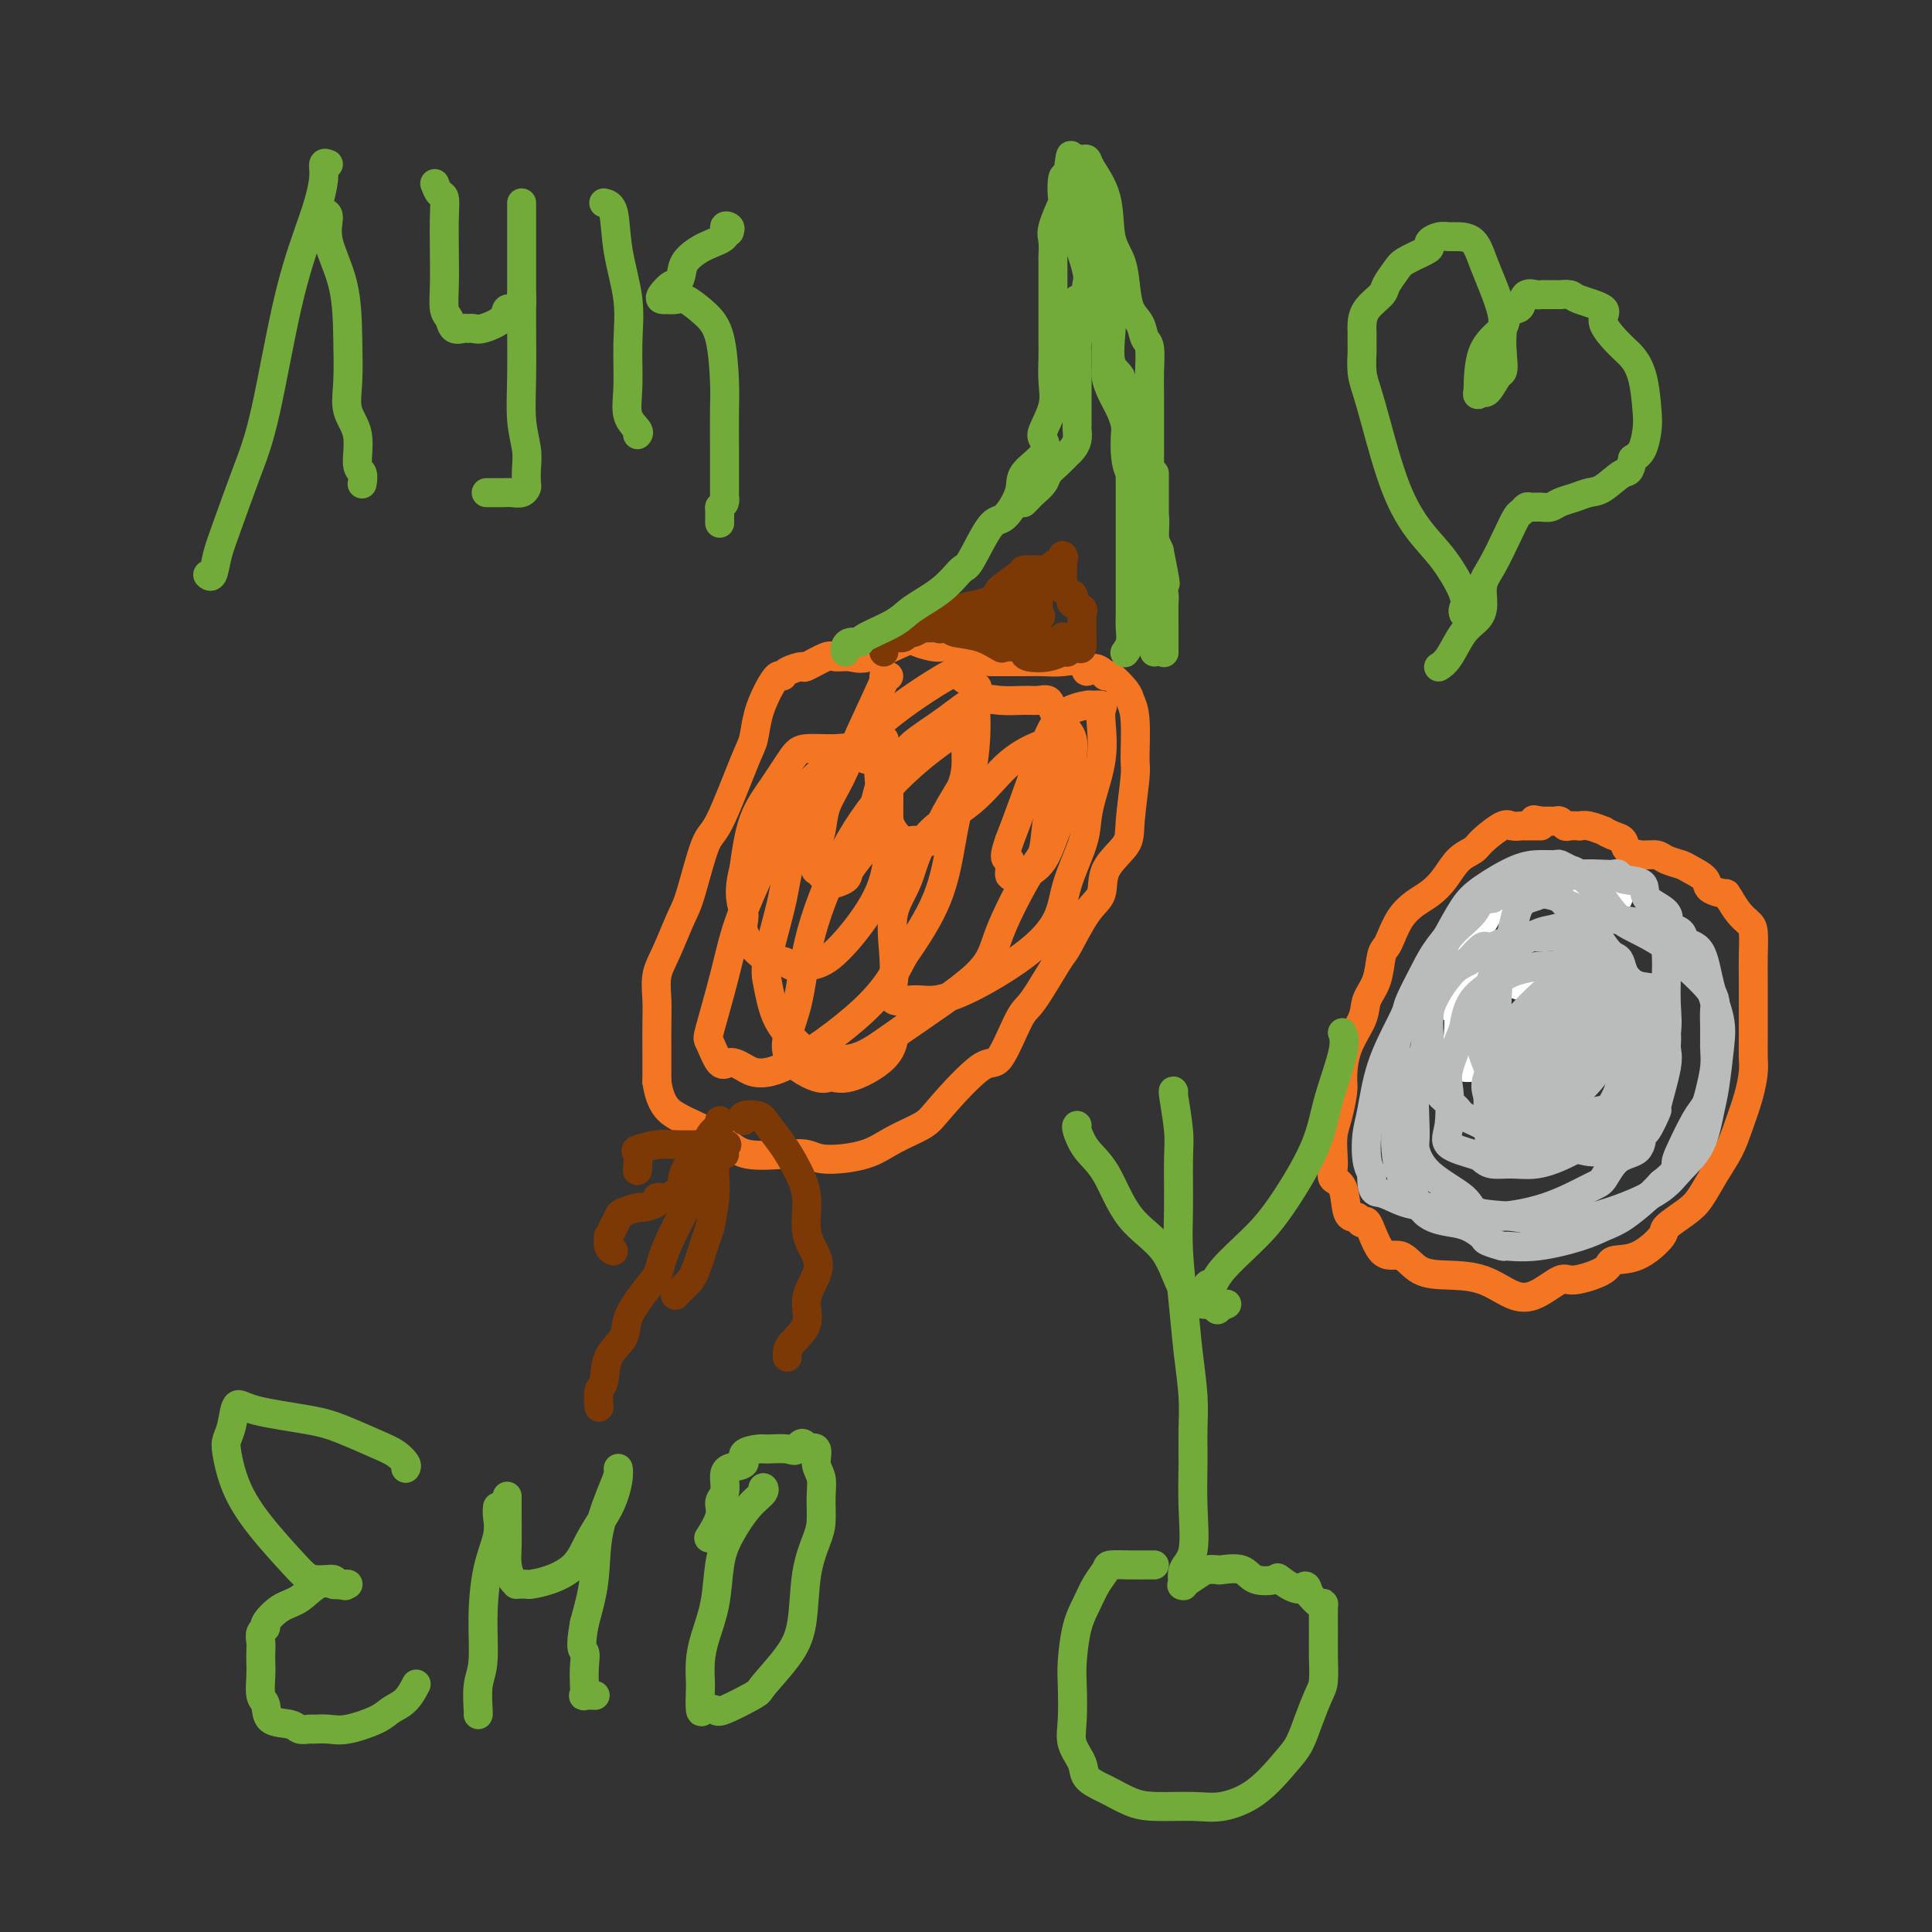 <svg viewBox='0 0 400 400' version='1.1' xmlns='http://www.w3.org/2000/svg' xmlns:xlink='http://www.w3.org/1999/xlink'><rect x="0" y="0" width="400" height="400" fill="#333333" stroke="none"/><g fill='none' stroke='#F47623' stroke-width='6' stroke-linecap='round' stroke-linejoin='round'><path d='M202,136c0.008,-0.062 0.017,-0.125 0,0c-0.017,0.125 -0.058,0.437 -1,0c-0.942,-0.437 -2.783,-1.622 -4,-2c-1.217,-0.378 -1.809,0.053 -3,0c-1.191,-0.053 -2.981,-0.588 -4,-1c-1.019,-0.412 -1.268,-0.701 -3,0c-1.732,0.701 -4.948,2.392 -7,3c-2.052,0.608 -2.939,0.134 -4,0c-1.061,-0.134 -2.295,0.072 -3,0c-0.705,-0.072 -0.882,-0.421 -2,0c-1.118,0.421 -3.177,1.613 -4,2c-0.823,0.387 -0.408,-0.033 -1,0c-0.592,0.033 -2.190,0.517 -3,1c-0.810,0.483 -0.833,0.966 -1,1c-0.167,0.034 -0.479,-0.379 -1,0c-0.521,0.379 -1.252,1.552 -2,3c-0.748,1.448 -1.512,3.171 -2,5c-0.488,1.829 -0.701,3.764 -1,5c-0.299,1.236 -0.684,1.772 -2,5c-1.316,3.228 -3.563,9.146 -5,12c-1.437,2.854 -2.063,2.642 -3,5c-0.937,2.358 -2.184,7.284 -3,10c-0.816,2.716 -1.199,3.222 -2,5c-0.801,1.778 -2.018,4.829 -3,7c-0.982,2.171 -1.727,3.462 -2,5c-0.273,1.538 -0.073,3.324 0,5c0.073,1.676 0.020,3.243 0,5c-0.020,1.757 -0.005,3.704 0,5c0.005,1.296 0.002,1.942 0,3c-0.002,1.058 -0.001,2.529 0,4'/><path d='M136,224c0.718,4.894 2.513,6.128 4,7c1.487,0.872 2.665,1.383 4,2c1.335,0.617 2.826,1.341 4,2c1.174,0.659 2.032,1.252 3,2c0.968,0.748 2.047,1.649 4,2c1.953,0.351 4.782,0.152 7,0c2.218,-0.152 3.827,-0.257 5,0c1.173,0.257 1.912,0.875 4,1c2.088,0.125 5.525,-0.242 8,-1c2.475,-0.758 3.988,-1.908 6,-3c2.012,-1.092 4.524,-2.125 6,-3c1.476,-0.875 1.915,-1.593 4,-4c2.085,-2.407 5.816,-6.502 8,-8c2.184,-1.498 2.820,-0.399 4,-2c1.180,-1.601 2.903,-5.902 4,-8c1.097,-2.098 1.570,-1.991 3,-4c1.430,-2.009 3.819,-6.132 5,-8c1.181,-1.868 1.154,-1.479 2,-3c0.846,-1.521 2.565,-4.950 4,-7c1.435,-2.050 2.584,-2.721 3,-4c0.416,-1.279 0.097,-3.166 1,-5c0.903,-1.834 3.028,-3.614 4,-5c0.972,-1.386 0.793,-2.378 1,-5c0.207,-2.622 0.801,-6.875 1,-9c0.199,-2.125 0.004,-2.122 0,-4c-0.004,-1.878 0.182,-5.637 0,-8c-0.182,-2.363 -0.731,-3.329 -1,-4c-0.269,-0.671 -0.258,-1.046 -1,-2c-0.742,-0.954 -2.238,-2.488 -3,-3c-0.762,-0.512 -0.789,-0.004 -1,0c-0.211,0.004 -0.605,-0.498 -1,-1'/><path d='M228,139c-1.753,-1.426 -2.636,0.010 -3,0c-0.364,-0.010 -0.207,-1.467 -1,-2c-0.793,-0.533 -2.534,-0.143 -4,0c-1.466,0.143 -2.656,0.038 -4,0c-1.344,-0.038 -2.844,-0.010 -4,0c-1.156,0.010 -1.970,0.003 -3,0c-1.030,-0.003 -2.277,-0.001 -3,0c-0.723,0.001 -0.921,0.000 -1,0c-0.079,-0.000 -0.040,-0.000 0,0'/><path d='M184,140c-0.548,0.158 -1.096,0.316 -1,0c0.096,-0.316 0.836,-1.106 0,1c-0.836,2.106 -3.247,7.107 -5,11c-1.753,3.893 -2.847,6.677 -4,9c-1.153,2.323 -2.363,4.186 -3,6c-0.637,1.814 -0.700,3.580 -1,5c-0.300,1.420 -0.836,2.495 -1,4c-0.164,1.505 0.044,3.441 0,4c-0.044,0.559 -0.341,-0.259 0,0c0.341,0.259 1.318,1.596 2,2c0.682,0.404 1.069,-0.126 1,0c-0.069,0.126 -0.594,0.907 0,1c0.594,0.093 2.305,-0.502 3,-1c0.695,-0.498 0.372,-0.900 1,-2c0.628,-1.100 2.207,-2.898 3,-4c0.793,-1.102 0.800,-1.507 1,-3c0.200,-1.493 0.591,-4.074 1,-6c0.409,-1.926 0.835,-3.196 1,-4c0.165,-0.804 0.070,-1.142 0,-2c-0.070,-0.858 -0.115,-2.238 0,-3c0.115,-0.762 0.389,-0.908 0,-1c-0.389,-0.092 -1.441,-0.131 -2,0c-0.559,0.131 -0.623,0.430 -1,0c-0.377,-0.430 -1.065,-1.590 -2,-2c-0.935,-0.410 -2.117,-0.071 -4,0c-1.883,0.071 -4.469,-0.127 -6,0c-1.531,0.127 -2.008,0.581 -3,2c-0.992,1.419 -2.498,3.805 -4,6c-1.502,2.195 -3.001,4.199 -4,7c-0.999,2.801 -1.500,6.401 -2,10'/><path d='M154,180c-1.498,5.432 -0.242,7.512 0,9c0.242,1.488 -0.530,2.385 0,4c0.530,1.615 2.361,3.948 4,5c1.639,1.052 3.085,0.822 4,1c0.915,0.178 1.299,0.763 2,1c0.701,0.237 1.719,0.125 3,0c1.281,-0.125 2.827,-0.263 5,-2c2.173,-1.737 4.974,-5.072 7,-8c2.026,-2.928 3.276,-5.448 4,-8c0.724,-2.552 0.922,-5.134 1,-7c0.078,-1.866 0.037,-3.015 0,-5c-0.037,-1.985 -0.069,-4.805 0,-7c0.069,-2.195 0.238,-3.765 0,-5c-0.238,-1.235 -0.884,-2.136 -1,-3c-0.116,-0.864 0.298,-1.690 0,-2c-0.298,-0.310 -1.309,-0.103 -2,0c-0.691,0.103 -1.061,0.101 -1,0c0.061,-0.101 0.553,-0.303 0,0c-0.553,0.303 -2.153,1.110 -5,3c-2.847,1.890 -6.942,4.864 -10,9c-3.058,4.136 -5.080,9.434 -7,14c-1.920,4.566 -3.738,8.402 -5,12c-1.262,3.598 -1.968,6.960 -3,11c-1.032,4.040 -2.388,8.758 -3,11c-0.612,2.242 -0.478,2.008 0,3c0.478,0.992 1.302,3.210 2,4c0.698,0.790 1.270,0.151 2,0c0.730,-0.151 1.618,0.186 3,1c1.382,0.814 3.257,2.104 8,0c4.743,-2.104 12.355,-7.601 17,-12c4.645,-4.399 6.322,-7.699 8,-11'/><path d='M187,198c2.666,-3.823 5.331,-7.879 7,-12c1.669,-4.121 2.342,-8.306 3,-12c0.658,-3.694 1.300,-6.895 2,-9c0.700,-2.105 1.459,-3.112 2,-5c0.541,-1.888 0.866,-4.655 1,-7c0.134,-2.345 0.078,-4.267 0,-6c-0.078,-1.733 -0.179,-3.275 0,-4c0.179,-0.725 0.636,-0.632 0,-1c-0.636,-0.368 -2.366,-1.196 -3,-2c-0.634,-0.804 -0.171,-1.583 -3,0c-2.829,1.583 -8.951,5.529 -13,9c-4.049,3.471 -6.024,6.466 -9,11c-2.976,4.534 -6.951,10.606 -9,15c-2.049,4.394 -2.172,7.110 -3,11c-0.828,3.890 -2.362,8.954 -3,12c-0.638,3.046 -0.380,4.073 0,6c0.380,1.927 0.882,4.755 2,7c1.118,2.245 2.851,3.909 4,5c1.149,1.091 1.712,1.609 2,2c0.288,0.391 0.300,0.654 2,1c1.700,0.346 5.088,0.777 8,0c2.912,-0.777 5.348,-2.760 10,-6c4.652,-3.240 11.522,-7.737 15,-11c3.478,-3.263 3.565,-5.294 5,-9c1.435,-3.706 4.216,-9.089 6,-12c1.784,-2.911 2.569,-3.349 3,-5c0.431,-1.651 0.508,-4.514 1,-7c0.492,-2.486 1.400,-4.594 2,-6c0.600,-1.406 0.892,-2.109 1,-3c0.108,-0.891 0.031,-1.969 0,-3c-0.031,-1.031 -0.015,-2.016 0,-3'/><path d='M220,154c0.609,-3.632 0.132,-1.711 0,-1c-0.132,0.711 0.080,0.212 0,0c-0.080,-0.212 -0.451,-0.137 -1,0c-0.549,0.137 -1.276,0.335 -3,1c-1.724,0.665 -4.445,1.798 -7,4c-2.555,2.202 -4.944,5.473 -8,8c-3.056,2.527 -6.780,4.310 -9,7c-2.220,2.690 -2.938,6.287 -4,9c-1.062,2.713 -2.469,4.541 -3,7c-0.531,2.459 -0.185,5.550 0,8c0.185,2.450 0.210,4.258 0,6c-0.210,1.742 -0.655,3.416 0,4c0.655,0.584 2.410,0.076 4,0c1.590,-0.076 3.016,0.279 5,0c1.984,-0.279 4.528,-1.193 8,-3c3.472,-1.807 7.872,-4.506 11,-7c3.128,-2.494 4.983,-4.782 6,-7c1.017,-2.218 1.194,-4.366 2,-7c0.806,-2.634 2.241,-5.755 3,-8c0.759,-2.245 0.844,-3.613 1,-5c0.156,-1.387 0.384,-2.792 1,-5c0.616,-2.208 1.622,-5.218 2,-8c0.378,-2.782 0.130,-5.335 0,-7c-0.130,-1.665 -0.142,-2.443 0,-3c0.142,-0.557 0.436,-0.892 0,-1c-0.436,-0.108 -1.604,0.013 -2,0c-0.396,-0.013 -0.020,-0.158 -1,0c-0.980,0.158 -3.314,0.620 -5,2c-1.686,1.380 -2.723,3.679 -4,7c-1.277,3.321 -2.793,7.663 -4,11c-1.207,3.337 -2.103,5.668 -3,8'/><path d='M209,174c-1.690,4.745 -0.416,3.606 0,4c0.416,0.394 -0.026,2.320 0,3c0.026,0.680 0.521,0.113 1,0c0.479,-0.113 0.941,0.227 2,0c1.059,-0.227 2.714,-1.021 4,-3c1.286,-1.979 2.202,-5.142 3,-7c0.798,-1.858 1.476,-2.412 2,-4c0.524,-1.588 0.894,-4.210 1,-6c0.106,-1.790 -0.051,-2.746 0,-4c0.051,-1.254 0.309,-2.805 0,-4c-0.309,-1.195 -1.186,-2.033 -2,-3c-0.814,-0.967 -1.564,-2.062 -2,-3c-0.436,-0.938 -0.559,-1.718 -1,-2c-0.441,-0.282 -1.202,-0.065 -2,0c-0.798,0.065 -1.633,-0.022 -3,0c-1.367,0.022 -3.267,0.154 -5,0c-1.733,-0.154 -3.299,-0.592 -5,0c-1.701,0.592 -3.538,2.214 -6,4c-2.462,1.786 -5.550,3.735 -7,5c-1.450,1.265 -1.262,1.847 -2,3c-0.738,1.153 -2.402,2.877 -3,4c-0.598,1.123 -0.129,1.646 0,3c0.129,1.354 -0.081,3.540 0,5c0.081,1.460 0.455,2.194 1,3c0.545,0.806 1.263,1.683 2,2c0.737,0.317 1.494,0.075 2,0c0.506,-0.075 0.760,0.016 1,0c0.240,-0.016 0.466,-0.138 1,0c0.534,0.138 1.374,0.537 2,0c0.626,-0.537 1.036,-2.011 2,-4c0.964,-1.989 2.482,-4.495 4,-7'/><path d='M199,163c1.159,-3.002 1.056,-5.009 1,-7c-0.056,-1.991 -0.066,-3.968 0,-5c0.066,-1.032 0.207,-1.119 0,-1c-0.207,0.119 -0.764,0.443 -3,2c-2.236,1.557 -6.153,4.348 -10,8c-3.847,3.652 -7.623,8.167 -11,14c-3.377,5.833 -6.353,12.984 -8,19c-1.647,6.016 -1.963,10.897 -3,15c-1.037,4.103 -2.793,7.428 -2,10c0.793,2.572 4.136,4.391 6,5c1.864,0.609 2.251,0.009 3,0c0.749,-0.009 1.861,0.572 4,0c2.139,-0.572 5.305,-2.298 7,-4c1.695,-1.702 1.918,-3.381 2,-4c0.082,-0.619 0.023,-0.177 0,0c-0.023,0.177 -0.012,0.088 0,0'/></g>
<g fill='none' stroke='#7C3805' stroke-width='6' stroke-linecap='round' stroke-linejoin='round'><path d='M149,233c-0.050,-0.503 -0.101,-1.007 0,-1c0.101,0.007 0.353,0.524 0,1c-0.353,0.476 -1.312,0.911 -2,2c-0.688,1.089 -1.105,2.831 -2,4c-0.895,1.169 -2.267,1.763 -3,3c-0.733,1.237 -0.828,3.115 -1,4c-0.172,0.885 -0.421,0.776 -1,1c-0.579,0.224 -1.487,0.782 -2,1c-0.513,0.218 -0.632,0.096 -1,0c-0.368,-0.096 -0.985,-0.166 -1,0c-0.015,0.166 0.571,0.569 0,1c-0.571,0.431 -2.299,0.892 -3,1c-0.701,0.108 -0.374,-0.135 -1,0c-0.626,0.135 -2.206,0.647 -3,1c-0.794,0.353 -0.802,0.546 -1,1c-0.198,0.454 -0.585,1.169 -1,2c-0.415,0.831 -0.857,1.778 -1,2c-0.143,0.222 0.013,-0.281 0,0c-0.013,0.281 -0.196,1.345 0,2c0.196,0.655 0.770,0.901 1,1c0.230,0.099 0.115,0.049 0,0'/><path d='M147,241c-0.113,-0.373 -0.226,-0.746 0,-1c0.226,-0.254 0.789,-0.391 1,0c0.211,0.391 0.068,1.308 0,2c-0.068,0.692 -0.063,1.158 0,2c0.063,0.842 0.183,2.059 0,4c-0.183,1.941 -0.669,4.604 -1,6c-0.331,1.396 -0.506,1.523 -1,3c-0.494,1.477 -1.308,4.303 -2,6c-0.692,1.697 -1.263,2.265 -2,3c-0.737,0.735 -1.639,1.639 -2,2c-0.361,0.361 -0.180,0.181 0,0'/><path d='M154,232c-0.298,-0.386 -0.596,-0.772 0,-1c0.596,-0.228 2.087,-0.297 3,0c0.913,0.297 1.248,0.959 2,2c0.752,1.041 1.921,2.459 3,4c1.079,1.541 2.067,3.205 3,5c0.933,1.795 1.811,3.721 2,6c0.189,2.279 -0.311,4.909 0,7c0.311,2.091 1.432,3.642 2,5c0.568,1.358 0.583,2.524 0,4c-0.583,1.476 -1.764,3.261 -2,5c-0.236,1.739 0.473,3.433 0,5c-0.473,1.567 -2.127,3.008 -3,4c-0.873,0.992 -0.966,1.536 -1,2c-0.034,0.464 -0.010,0.847 0,1c0.010,0.153 0.005,0.077 0,0'/><path d='M150,237c0.438,0.002 0.877,0.004 0,0c-0.877,-0.004 -3.068,-0.014 -5,0c-1.932,0.014 -3.603,0.053 -5,0c-1.397,-0.053 -2.518,-0.199 -4,0c-1.482,0.199 -3.325,0.744 -4,1c-0.675,0.256 -0.182,0.223 0,1c0.182,0.777 0.052,2.365 0,3c-0.052,0.635 -0.026,0.318 0,0'/><path d='M150,239c-0.335,-0.066 -0.670,-0.132 -1,0c-0.330,0.132 -0.654,0.462 -1,1c-0.346,0.538 -0.715,1.283 -1,2c-0.285,0.717 -0.486,1.406 -1,2c-0.514,0.594 -1.341,1.092 -2,2c-0.659,0.908 -1.152,2.226 -2,4c-0.848,1.774 -2.053,4.004 -3,6c-0.947,1.996 -1.638,3.759 -2,5c-0.362,1.241 -0.395,1.961 -1,3c-0.605,1.039 -1.783,2.397 -3,4c-1.217,1.603 -2.473,3.449 -3,5c-0.527,1.551 -0.323,2.805 -1,4c-0.677,1.195 -2.234,2.331 -3,4c-0.766,1.669 -0.741,3.870 -1,5c-0.259,1.130 -0.800,1.189 -1,2c-0.200,0.811 -0.057,2.375 0,3c0.057,0.625 0.029,0.313 0,0'/><path d='M183,135c-0.173,-0.723 -0.346,-1.447 0,-2c0.346,-0.553 1.210,-0.937 2,-1c0.790,-0.063 1.506,0.193 2,0c0.494,-0.193 0.766,-0.837 1,-1c0.234,-0.163 0.429,0.154 1,0c0.571,-0.154 1.519,-0.781 2,-1c0.481,-0.219 0.495,-0.031 1,0c0.505,0.031 1.500,-0.096 2,0c0.500,0.096 0.505,0.415 1,0c0.495,-0.415 1.481,-1.565 2,-2c0.519,-0.435 0.571,-0.156 1,0c0.429,0.156 1.236,0.187 2,0c0.764,-0.187 1.484,-0.594 2,-1c0.516,-0.406 0.829,-0.812 1,-1c0.171,-0.188 0.199,-0.158 1,0c0.801,0.158 2.375,0.443 3,0c0.625,-0.443 0.302,-1.614 0,-2c-0.302,-0.386 -0.581,0.011 0,0c0.581,-0.011 2.023,-0.432 3,-1c0.977,-0.568 1.488,-1.284 2,-2'/><path d='M212,121c4.323,-2.383 0.631,-1.342 0,-1c-0.631,0.342 1.801,-0.017 3,0c1.199,0.017 1.166,0.408 1,0c-0.166,-0.408 -0.465,-1.617 0,-2c0.465,-0.383 1.694,0.058 2,0c0.306,-0.058 -0.310,-0.615 0,-1c0.310,-0.385 1.547,-0.599 2,-1c0.453,-0.401 0.121,-0.991 0,-1c-0.121,-0.009 -0.032,0.561 0,1c0.032,0.439 0.007,0.748 0,1c-0.007,0.252 0.006,0.449 0,1c-0.006,0.551 -0.029,1.457 0,2c0.029,0.543 0.111,0.723 0,1c-0.111,0.277 -0.414,0.652 0,1c0.414,0.348 1.547,0.670 2,1c0.453,0.330 0.227,0.667 0,1c-0.227,0.333 -0.453,0.663 0,1c0.453,0.337 1.585,0.682 2,1c0.415,0.318 0.111,0.609 0,1c-0.111,0.391 -0.030,0.882 0,1c0.030,0.118 0.008,-0.137 0,0c-0.008,0.137 -0.002,0.666 0,1c0.002,0.334 0.001,0.475 0,1c-0.001,0.525 -0.000,1.436 0,2c0.000,0.564 0.000,0.782 0,1'/><path d='M224,133c0.287,2.614 -0.995,0.649 -2,0c-1.005,-0.649 -1.732,0.018 -2,0c-0.268,-0.018 -0.077,-0.719 0,-1c0.077,-0.281 0.038,-0.140 0,0'/><path d='M219,119c-0.679,0.026 -1.359,0.052 -2,0c-0.641,-0.052 -1.244,-0.183 -2,0c-0.756,0.183 -1.667,0.679 -2,1c-0.333,0.321 -0.089,0.467 -1,1c-0.911,0.533 -2.976,1.452 -4,2c-1.024,0.548 -1.008,0.725 -1,1c0.008,0.275 0.009,0.648 0,1c-0.009,0.352 -0.028,0.683 0,1c0.028,0.317 0.101,0.621 0,1c-0.101,0.379 -0.378,0.834 0,1c0.378,0.166 1.409,0.045 2,0c0.591,-0.045 0.740,-0.012 1,0c0.260,0.012 0.630,0.003 1,0c0.370,-0.003 0.738,-0.001 1,0c0.262,0.001 0.417,0.000 1,0c0.583,-0.000 1.595,-0.000 2,0c0.405,0.000 0.202,0.000 0,0'/><path d='M215,128c0.928,-0.255 0.247,-0.891 0,-1c-0.247,-0.109 -0.060,0.310 0,-1c0.060,-1.310 -0.008,-4.350 0,-6c0.008,-1.650 0.092,-1.910 0,-2c-0.092,-0.090 -0.361,-0.010 -1,0c-0.639,0.010 -1.650,-0.051 -2,0c-0.350,0.051 -0.041,0.214 -1,1c-0.959,0.786 -3.187,2.196 -4,3c-0.813,0.804 -0.212,1.003 0,1c0.212,-0.003 0.034,-0.209 0,0c-0.034,0.209 0.074,0.834 0,1c-0.074,0.166 -0.332,-0.127 -1,0c-0.668,0.127 -1.746,0.673 -3,1c-1.254,0.327 -2.684,0.434 -4,1c-1.316,0.566 -2.519,1.590 -3,2c-0.481,0.410 -0.241,0.205 0,0'/><path d='M196,128c-2.250,1.727 0.126,1.045 1,1c0.874,-0.045 0.245,0.548 0,1c-0.245,0.452 -0.107,0.762 1,1c1.107,0.238 3.184,0.405 5,1c1.816,0.595 3.370,1.620 4,2c0.630,0.380 0.334,0.116 1,0c0.666,-0.116 2.294,-0.084 3,0c0.706,0.084 0.491,0.222 1,0c0.509,-0.222 1.744,-0.803 2,-1c0.256,-0.197 -0.467,-0.011 -1,0c-0.533,0.011 -0.877,-0.154 -1,0c-0.123,0.154 -0.026,0.626 0,1c0.026,0.374 -0.018,0.651 0,1c0.018,0.349 0.096,0.769 1,1c0.904,0.231 2.632,0.272 4,0c1.368,-0.272 2.377,-0.856 3,-1c0.623,-0.144 0.860,0.154 1,0c0.140,-0.154 0.183,-0.758 0,-1c-0.183,-0.242 -0.591,-0.121 -1,0'/><path d='M220,134c2.116,0.061 0.907,0.212 0,0c-0.907,-0.212 -1.514,-0.788 -2,-1c-0.486,-0.212 -0.853,-0.061 -1,0c-0.147,0.061 -0.073,0.030 0,0'/></g>
<g fill='none' stroke='#F47623' stroke-width='6' stroke-linecap='round' stroke-linejoin='round'><path d='M319,171c-0.479,0.000 -0.958,0.001 -1,0c-0.042,-0.001 0.353,-0.003 0,0c-0.353,0.003 -1.453,0.010 -2,0c-0.547,-0.010 -0.540,-0.039 -1,0c-0.460,0.039 -1.386,0.144 -2,0c-0.614,-0.144 -0.916,-0.538 -2,0c-1.084,0.538 -2.951,2.007 -4,3c-1.049,0.993 -1.281,1.511 -2,2c-0.719,0.489 -1.925,0.948 -3,2c-1.075,1.052 -2.018,2.698 -3,4c-0.982,1.302 -2.003,2.261 -3,3c-0.997,0.739 -1.969,1.259 -3,2c-1.031,0.741 -2.120,1.703 -3,3c-0.880,1.297 -1.549,2.931 -2,4c-0.451,1.069 -0.682,1.575 -1,2c-0.318,0.425 -0.722,0.768 -1,2c-0.278,1.232 -0.428,3.352 -1,5c-0.572,1.648 -1.564,2.823 -2,4c-0.436,1.177 -0.316,2.355 -1,4c-0.684,1.645 -2.173,3.755 -3,6c-0.827,2.245 -0.992,4.624 -1,6c-0.008,1.376 0.142,1.747 0,3c-0.142,1.253 -0.576,3.386 -1,5c-0.424,1.614 -0.839,2.708 -1,4c-0.161,1.292 -0.069,2.781 0,4c0.069,1.219 0.115,2.169 0,3c-0.115,0.831 -0.392,1.542 0,2c0.392,0.458 1.452,0.662 2,2c0.548,1.338 0.585,3.811 1,5c0.415,1.189 1.207,1.095 2,1'/><path d='M281,252c1.097,2.497 1.340,0.238 2,1c0.660,0.762 1.735,4.545 3,6c1.265,1.455 2.718,0.582 4,1c1.282,0.418 2.392,2.125 4,3c1.608,0.875 3.712,0.916 6,1c2.288,0.084 4.758,0.210 7,1c2.242,0.790 4.254,2.245 6,3c1.746,0.755 3.224,0.811 5,0c1.776,-0.811 3.849,-2.491 5,-3c1.151,-0.509 1.381,0.151 3,0c1.619,-0.151 4.627,-1.114 6,-2c1.373,-0.886 1.113,-1.697 2,-2c0.887,-0.303 2.922,-0.099 5,-1c2.078,-0.901 4.197,-2.908 5,-4c0.803,-1.092 0.288,-1.271 1,-2c0.712,-0.729 2.652,-2.009 4,-3c1.348,-0.991 2.105,-1.691 3,-3c0.895,-1.309 1.928,-3.225 3,-5c1.072,-1.775 2.182,-3.409 3,-5c0.818,-1.591 1.344,-3.141 2,-5c0.656,-1.859 1.444,-4.029 2,-6c0.556,-1.971 0.881,-3.745 1,-5c0.119,-1.255 0.032,-1.993 0,-3c-0.032,-1.007 -0.008,-2.283 0,-4c0.008,-1.717 -0.000,-3.874 0,-6c0.000,-2.126 0.008,-4.221 0,-6c-0.008,-1.779 -0.033,-3.242 0,-5c0.033,-1.758 0.122,-3.811 0,-5c-0.122,-1.189 -0.456,-1.512 -1,-2c-0.544,-0.488 -1.298,-1.139 -2,-2c-0.702,-0.861 -1.351,-1.930 -2,-3'/><path d='M358,186c-0.823,-1.273 -0.379,-0.957 -1,-1c-0.621,-0.043 -2.306,-0.445 -3,-1c-0.694,-0.555 -0.398,-1.263 -1,-2c-0.602,-0.737 -2.103,-1.503 -3,-2c-0.897,-0.497 -1.190,-0.723 -2,-1c-0.810,-0.277 -2.139,-0.603 -3,-1c-0.861,-0.397 -1.255,-0.866 -2,-1c-0.745,-0.134 -1.840,0.065 -3,0c-1.160,-0.065 -2.385,-0.395 -3,-1c-0.615,-0.605 -0.619,-1.486 -1,-2c-0.381,-0.514 -1.140,-0.659 -2,-1c-0.860,-0.341 -1.822,-0.876 -2,-1c-0.178,-0.124 0.429,0.163 0,0c-0.429,-0.163 -1.894,-0.775 -3,-1c-1.106,-0.225 -1.855,-0.064 -2,0c-0.145,0.064 0.312,0.031 0,0c-0.312,-0.031 -1.393,-0.061 -2,0c-0.607,0.061 -0.740,0.212 -1,0c-0.260,-0.212 -0.647,-0.789 -1,-1c-0.353,-0.211 -0.672,-0.057 -1,0c-0.328,0.057 -0.665,0.015 -1,0c-0.335,-0.015 -0.667,-0.004 -1,0c-0.333,0.004 -0.666,0.002 -1,0'/><path d='M319,170c-2.500,-0.500 -1.250,-0.250 0,0'/></g>
<g fill='none' stroke='#FFFFFF' stroke-width='6' stroke-linecap='round' stroke-linejoin='round'><path d='M335,186c-0.734,0.083 -1.469,0.167 -2,0c-0.531,-0.167 -0.860,-0.584 -1,-1c-0.140,-0.416 -0.091,-0.829 -1,-1c-0.909,-0.171 -2.776,-0.098 -4,0c-1.224,0.098 -1.804,0.222 -3,0c-1.196,-0.222 -3.006,-0.788 -4,-1c-0.994,-0.212 -1.171,-0.068 -2,0c-0.829,0.068 -2.309,0.059 -3,0c-0.691,-0.059 -0.594,-0.169 -1,0c-0.406,0.169 -1.317,0.618 -2,1c-0.683,0.382 -1.140,0.699 -2,2c-0.860,1.301 -2.125,3.586 -3,5c-0.875,1.414 -1.361,1.956 -2,4c-0.639,2.044 -1.429,5.590 -2,8c-0.571,2.410 -0.921,3.683 -1,5c-0.079,1.317 0.112,2.679 0,5c-0.112,2.321 -0.527,5.602 0,7c0.527,1.398 1.998,0.912 3,1c1.002,0.088 1.537,0.751 2,1c0.463,0.249 0.853,0.086 1,0c0.147,-0.086 0.050,-0.094 1,0c0.950,0.094 2.948,0.290 4,0c1.052,-0.290 1.157,-1.064 2,-2c0.843,-0.936 2.422,-2.033 3,-3c0.578,-0.967 0.155,-1.806 0,-3c-0.155,-1.194 -0.042,-2.745 0,-4c0.042,-1.255 0.012,-2.216 0,-3c-0.012,-0.784 -0.006,-1.392 0,-2'/><path d='M318,205c-0.594,-2.045 -2.077,-1.159 -3,-1c-0.923,0.159 -1.284,-0.410 -2,-1c-0.716,-0.590 -1.787,-1.202 -3,-2c-1.213,-0.798 -2.567,-1.783 -3,-2c-0.433,-0.217 0.055,0.335 0,0c-0.055,-0.335 -0.655,-1.555 -1,-2c-0.345,-0.445 -0.436,-0.113 -1,0c-0.564,0.113 -1.601,0.008 -2,0c-0.399,-0.008 -0.159,0.081 0,0c0.159,-0.081 0.239,-0.334 0,0c-0.239,0.334 -0.796,1.253 -1,2c-0.204,0.747 -0.054,1.321 0,2c0.054,0.679 0.011,1.464 0,2c-0.011,0.536 0.011,0.823 0,1c-0.011,0.177 -0.054,0.243 0,1c0.054,0.757 0.207,2.204 0,3c-0.207,0.796 -0.773,0.942 -1,1c-0.227,0.058 -0.113,0.029 0,0'/></g>
<g fill='none' stroke='#BABBBB' stroke-width='6' stroke-linecap='round' stroke-linejoin='round'><path d='M317,184c-0.261,-0.011 -0.522,-0.021 -1,0c-0.478,0.021 -1.174,0.074 -2,0c-0.826,-0.074 -1.781,-0.273 -3,0c-1.219,0.273 -2.702,1.019 -4,2c-1.298,0.981 -2.413,2.199 -4,4c-1.587,1.801 -3.648,4.186 -5,6c-1.352,1.814 -1.994,3.057 -3,5c-1.006,1.943 -2.375,4.585 -3,6c-0.625,1.415 -0.507,1.603 -1,3c-0.493,1.397 -1.596,4.005 -2,6c-0.404,1.995 -0.109,3.379 0,5c0.109,1.621 0.031,3.481 0,5c-0.031,1.519 -0.017,2.697 0,4c0.017,1.303 0.036,2.730 0,4c-0.036,1.270 -0.127,2.382 0,4c0.127,1.618 0.473,3.742 1,5c0.527,1.258 1.234,1.650 2,3c0.766,1.350 1.589,3.657 3,5c1.411,1.343 3.409,1.723 5,2c1.591,0.277 2.776,0.452 4,1c1.224,0.548 2.486,1.469 3,2c0.514,0.531 0.279,0.672 1,1c0.721,0.328 2.398,0.842 3,1c0.602,0.158 0.130,-0.039 1,0c0.870,0.039 3.083,0.313 6,0c2.917,-0.313 6.539,-1.214 9,-2c2.461,-0.786 3.763,-1.458 5,-2c1.237,-0.542 2.410,-0.954 4,-2c1.590,-1.046 3.597,-2.728 5,-4c1.403,-1.272 2.201,-2.136 3,-3'/><path d='M344,245c3.290,-2.512 3.014,-3.293 3,-4c-0.014,-0.707 0.235,-1.340 1,-3c0.765,-1.660 2.047,-4.348 3,-6c0.953,-1.652 1.576,-2.269 2,-3c0.424,-0.731 0.649,-1.578 1,-3c0.351,-1.422 0.828,-3.420 1,-5c0.172,-1.580 0.040,-2.741 0,-4c-0.040,-1.259 0.014,-2.615 0,-4c-0.014,-1.385 -0.095,-2.797 0,-4c0.095,-1.203 0.367,-2.196 -1,-4c-1.367,-1.804 -4.374,-4.418 -6,-6c-1.626,-1.582 -1.871,-2.133 -3,-3c-1.129,-0.867 -3.142,-2.049 -5,-3c-1.858,-0.951 -3.563,-1.670 -5,-3c-1.437,-1.330 -2.607,-3.270 -4,-5c-1.393,-1.730 -3.008,-3.248 -4,-4c-0.992,-0.752 -1.361,-0.737 -2,-1c-0.639,-0.263 -1.550,-0.804 -2,-1c-0.450,-0.196 -0.441,-0.046 -1,0c-0.559,0.046 -1.688,-0.011 -3,0c-1.312,0.011 -2.808,0.090 -5,1c-2.192,0.910 -5.078,2.652 -7,4c-1.922,1.348 -2.878,2.303 -4,4c-1.122,1.697 -2.408,4.138 -4,7c-1.592,2.862 -3.488,6.147 -5,9c-1.512,2.853 -2.641,5.274 -4,8c-1.359,2.726 -2.950,5.755 -4,9c-1.050,3.245 -1.560,6.705 -2,9c-0.440,2.295 -0.811,3.426 -1,5c-0.189,1.574 -0.197,3.593 0,5c0.197,1.407 0.598,2.204 1,3'/><path d='M284,243c-0.084,4.201 0.705,3.705 2,4c1.295,0.295 3.094,1.382 5,2c1.906,0.618 3.918,0.768 5,1c1.082,0.232 1.234,0.545 3,1c1.766,0.455 5.146,1.050 9,1c3.854,-0.050 8.182,-0.746 12,-2c3.818,-1.254 7.128,-3.065 9,-4c1.872,-0.935 2.307,-0.992 3,-2c0.693,-1.008 1.644,-2.966 3,-4c1.356,-1.034 3.118,-1.146 4,-2c0.882,-0.854 0.885,-2.452 1,-3c0.115,-0.548 0.342,-0.047 1,-1c0.658,-0.953 1.746,-3.359 2,-4c0.254,-0.641 -0.328,0.482 0,-1c0.328,-1.482 1.566,-5.571 2,-8c0.434,-2.429 0.066,-3.199 0,-4c-0.066,-0.801 0.171,-1.634 0,-3c-0.171,-1.366 -0.751,-3.264 -1,-5c-0.249,-1.736 -0.166,-3.310 -1,-4c-0.834,-0.690 -2.585,-0.498 -4,-1c-1.415,-0.502 -2.496,-1.699 -3,-3c-0.504,-1.301 -0.432,-2.706 -2,-3c-1.568,-0.294 -4.776,0.524 -6,0c-1.224,-0.524 -0.464,-2.391 -1,-3c-0.536,-0.609 -2.368,0.041 -3,0c-0.632,-0.041 -0.066,-0.773 -1,-1c-0.934,-0.227 -3.369,0.053 -5,0c-1.631,-0.053 -2.458,-0.437 -4,0c-1.542,0.437 -3.800,1.695 -5,2c-1.200,0.305 -1.343,-0.341 -2,0c-0.657,0.341 -1.829,1.671 -3,3'/><path d='M304,199c-2.218,1.144 -2.762,1.504 -4,3c-1.238,1.496 -3.170,4.128 -4,7c-0.830,2.872 -0.557,5.986 -1,8c-0.443,2.014 -1.600,2.930 -2,6c-0.400,3.070 -0.043,8.294 0,11c0.043,2.706 -0.228,2.895 0,4c0.228,1.105 0.957,3.125 3,5c2.043,1.875 5.401,3.605 7,5c1.599,1.395 1.439,2.457 3,3c1.561,0.543 4.843,0.568 8,1c3.157,0.432 6.190,1.270 10,1c3.810,-0.270 8.397,-1.647 12,-3c3.603,-1.353 6.222,-2.682 8,-4c1.778,-1.318 2.714,-2.624 4,-4c1.286,-1.376 2.921,-2.823 4,-5c1.079,-2.177 1.603,-5.083 2,-7c0.397,-1.917 0.666,-2.846 1,-5c0.334,-2.154 0.734,-5.532 1,-8c0.266,-2.468 0.400,-4.027 0,-6c-0.400,-1.973 -1.332,-4.361 -2,-7c-0.668,-2.639 -1.070,-5.529 -2,-7c-0.930,-1.471 -2.387,-1.521 -3,-2c-0.613,-0.479 -0.381,-1.385 -1,-2c-0.619,-0.615 -2.087,-0.937 -3,-1c-0.913,-0.063 -1.269,0.134 -2,0c-0.731,-0.134 -1.836,-0.598 -4,-1c-2.164,-0.402 -5.386,-0.743 -7,-1c-1.614,-0.257 -1.618,-0.430 -3,0c-1.382,0.430 -4.141,1.462 -6,2c-1.859,0.538 -2.817,0.582 -4,1c-1.183,0.418 -2.592,1.209 -4,2'/><path d='M315,195c-2.703,1.138 -0.962,1.483 -1,2c-0.038,0.517 -1.855,1.206 -3,2c-1.145,0.794 -1.618,1.694 -2,3c-0.382,1.306 -0.671,3.017 -1,5c-0.329,1.983 -0.696,4.238 -1,6c-0.304,1.762 -0.543,3.032 0,5c0.543,1.968 1.869,4.635 3,7c1.131,2.365 2.067,4.428 3,5c0.933,0.572 1.865,-0.348 3,0c1.135,0.348 2.475,1.964 3,3c0.525,1.036 0.234,1.493 1,2c0.766,0.507 2.587,1.066 4,1c1.413,-0.066 2.417,-0.757 4,-1c1.583,-0.243 3.745,-0.038 5,-1c1.255,-0.962 1.605,-3.089 2,-4c0.395,-0.911 0.837,-0.604 1,-1c0.163,-0.396 0.046,-1.495 0,-3c-0.046,-1.505 -0.021,-3.416 0,-5c0.021,-1.584 0.040,-2.839 0,-5c-0.040,-2.161 -0.137,-5.226 0,-8c0.137,-2.774 0.508,-5.258 0,-7c-0.508,-1.742 -1.895,-2.743 -3,-4c-1.105,-1.257 -1.929,-2.770 -3,-4c-1.071,-1.230 -2.389,-2.176 -3,-3c-0.611,-0.824 -0.516,-1.527 -1,-2c-0.484,-0.473 -1.547,-0.716 -2,-1c-0.453,-0.284 -0.295,-0.609 -1,-1c-0.705,-0.391 -2.271,-0.847 -4,-1c-1.729,-0.153 -3.619,-0.003 -5,0c-1.381,0.003 -2.252,-0.142 -3,0c-0.748,0.142 -1.374,0.571 -2,1'/><path d='M309,186c-2.947,0.287 -2.814,1.504 -4,3c-1.186,1.496 -3.691,3.271 -5,5c-1.309,1.729 -1.423,3.411 -2,6c-0.577,2.589 -1.618,6.083 -2,9c-0.382,2.917 -0.104,5.257 0,8c0.104,2.743 0.033,5.891 1,8c0.967,2.109 2.972,3.180 4,4c1.028,0.820 1.078,1.389 2,2c0.922,0.611 2.714,1.263 4,2c1.286,0.737 2.065,1.559 4,2c1.935,0.441 5.027,0.502 8,1c2.973,0.498 5.829,1.432 8,2c2.171,0.568 3.659,0.770 5,0c1.341,-0.770 2.535,-2.511 3,-3c0.465,-0.489 0.202,0.276 1,-1c0.798,-1.276 2.659,-4.592 4,-7c1.341,-2.408 2.164,-3.906 3,-6c0.836,-2.094 1.687,-4.783 2,-7c0.313,-2.217 0.088,-3.962 0,-6c-0.088,-2.038 -0.039,-4.369 0,-6c0.039,-1.631 0.067,-2.563 0,-4c-0.067,-1.437 -0.228,-3.379 0,-5c0.228,-1.621 0.847,-2.921 0,-4c-0.847,-1.079 -3.158,-1.935 -4,-3c-0.842,-1.065 -0.215,-2.338 -1,-3c-0.785,-0.662 -2.982,-0.714 -4,-1c-1.018,-0.286 -0.856,-0.806 -1,-1c-0.144,-0.194 -0.595,-0.062 -1,0c-0.405,0.062 -0.763,0.055 -2,0c-1.237,-0.055 -3.353,-0.159 -5,0c-1.647,0.159 -2.823,0.579 -4,1'/><path d='M323,182c-3.318,0.481 -3.113,2.184 -4,3c-0.887,0.816 -2.865,0.743 -4,2c-1.135,1.257 -1.428,3.842 -2,6c-0.572,2.158 -1.423,3.890 -2,6c-0.577,2.110 -0.881,4.598 -1,7c-0.119,2.402 -0.053,4.720 0,7c0.053,2.280 0.094,4.524 1,7c0.906,2.476 2.678,5.185 4,7c1.322,1.815 2.194,2.736 3,3c0.806,0.264 1.548,-0.128 2,0c0.452,0.128 0.615,0.775 1,1c0.385,0.225 0.991,0.028 1,0c0.009,-0.028 -0.580,0.114 1,0c1.580,-0.114 5.327,-0.484 8,-1c2.673,-0.516 4.271,-1.179 5,-2c0.729,-0.821 0.589,-1.801 1,-3c0.411,-1.199 1.372,-2.618 2,-4c0.628,-1.382 0.924,-2.727 1,-4c0.076,-1.273 -0.068,-2.473 0,-4c0.068,-1.527 0.347,-3.380 0,-5c-0.347,-1.620 -1.319,-3.009 -2,-4c-0.681,-0.991 -1.070,-1.586 -2,-2c-0.930,-0.414 -2.400,-0.648 -3,-1c-0.600,-0.352 -0.331,-0.824 -1,-1c-0.669,-0.176 -2.277,-0.056 -4,0c-1.723,0.056 -3.561,0.050 -5,0c-1.439,-0.050 -2.480,-0.143 -4,0c-1.520,0.143 -3.521,0.523 -5,1c-1.479,0.477 -2.437,1.052 -4,2c-1.563,0.948 -3.732,2.271 -5,4c-1.268,1.729 -1.634,3.865 -2,6'/><path d='M303,213c-0.984,2.535 -2.443,5.873 -3,8c-0.557,2.127 -0.213,3.042 0,5c0.213,1.958 0.296,4.959 0,7c-0.296,2.041 -0.972,3.121 0,4c0.972,0.879 3.591,1.557 5,2c1.409,0.443 1.606,0.650 2,1c0.394,0.350 0.983,0.843 2,1c1.017,0.157 2.460,-0.023 4,0c1.540,0.023 3.176,0.248 5,0c1.824,-0.248 3.838,-0.967 6,-2c2.162,-1.033 4.474,-2.378 6,-4c1.526,-1.622 2.266,-3.521 3,-5c0.734,-1.479 1.464,-2.537 2,-4c0.536,-1.463 0.880,-3.332 1,-5c0.120,-1.668 0.015,-3.137 0,-5c-0.015,-1.863 0.060,-4.121 0,-6c-0.060,-1.879 -0.253,-3.380 -1,-4c-0.747,-0.620 -2.046,-0.361 -3,-1c-0.954,-0.639 -1.561,-2.178 -2,-3c-0.439,-0.822 -0.709,-0.926 -1,-1c-0.291,-0.074 -0.603,-0.117 -1,0c-0.397,0.117 -0.878,0.394 -1,0c-0.122,-0.394 0.115,-1.461 -2,0c-2.115,1.461 -6.581,5.448 -9,8c-2.419,2.552 -2.791,3.668 -4,6c-1.209,2.332 -3.257,5.879 -4,8c-0.743,2.121 -0.183,2.817 0,4c0.183,1.183 -0.013,2.853 0,4c0.013,1.147 0.234,1.770 1,2c0.766,0.230 2.076,0.066 3,0c0.924,-0.066 1.462,-0.033 2,0'/><path d='M314,233c1.292,0.443 1.523,0.549 3,0c1.477,-0.549 4.199,-1.754 6,-3c1.801,-1.246 2.679,-2.535 4,-4c1.321,-1.465 3.084,-3.108 4,-5c0.916,-1.892 0.985,-4.034 1,-6c0.015,-1.966 -0.023,-3.755 0,-5c0.023,-1.245 0.107,-1.945 0,-3c-0.107,-1.055 -0.407,-2.463 -1,-3c-0.593,-0.537 -1.481,-0.202 -2,0c-0.519,0.202 -0.670,0.270 -1,0c-0.330,-0.270 -0.838,-0.877 -1,-1c-0.162,-0.123 0.023,0.238 -1,1c-1.023,0.762 -3.253,1.924 -5,4c-1.747,2.076 -3.010,5.067 -4,8c-0.990,2.933 -1.705,5.807 -2,8c-0.295,2.193 -0.169,3.705 0,5c0.169,1.295 0.379,2.373 1,3c0.621,0.627 1.651,0.804 2,1c0.349,0.196 0.017,0.413 1,0c0.983,-0.413 3.283,-1.456 5,-3c1.717,-1.544 2.852,-3.590 4,-6c1.148,-2.410 2.308,-5.186 3,-7c0.692,-1.814 0.916,-2.667 1,-4c0.084,-1.333 0.030,-3.147 0,-4c-0.030,-0.853 -0.035,-0.747 0,-1c0.035,-0.253 0.110,-0.866 0,-1c-0.110,-0.134 -0.405,0.210 -1,0c-0.595,-0.210 -1.489,-0.974 -3,0c-1.511,0.974 -3.637,3.685 -6,6c-2.363,2.315 -4.961,4.233 -7,7c-2.039,2.767 -3.520,6.384 -5,10'/><path d='M310,230c-2.947,5.035 -1.316,6.123 -1,7c0.316,0.877 -0.684,1.544 0,2c0.684,0.456 3.052,0.702 4,1c0.948,0.298 0.475,0.647 1,0c0.525,-0.647 2.046,-2.290 4,-4c1.954,-1.710 4.340,-3.487 6,-6c1.660,-2.513 2.594,-5.761 4,-8c1.406,-2.239 3.285,-3.468 4,-5c0.715,-1.532 0.265,-3.368 0,-4c-0.265,-0.632 -0.344,-0.061 -1,0c-0.656,0.061 -1.890,-0.387 -4,1c-2.110,1.387 -5.098,4.608 -7,7c-1.902,2.392 -2.720,3.955 -3,5c-0.280,1.045 -0.024,1.572 0,2c0.024,0.428 -0.183,0.757 0,1c0.183,0.243 0.758,0.400 1,0c0.242,-0.400 0.151,-1.357 2,-3c1.849,-1.643 5.639,-3.971 7,-5c1.361,-1.029 0.294,-0.757 0,-1c-0.294,-0.243 0.184,-0.999 0,-1c-0.184,-0.001 -1.029,0.752 -2,2c-0.971,1.248 -2.069,2.990 -3,4c-0.931,1.010 -1.695,1.289 -2,1c-0.305,-0.289 -0.153,-1.144 0,-2'/><path d='M320,224c-0.630,0.358 1.295,-0.248 2,-1c0.705,-0.752 0.189,-1.652 0,-2c-0.189,-0.348 -0.051,-0.145 0,0c0.051,0.145 0.014,0.231 0,0c-0.014,-0.231 -0.004,-0.780 0,-1c0.004,-0.220 0.002,-0.110 0,0'/></g>
<g fill='none' stroke='#73AB3A' stroke-width='6' stroke-linecap='round' stroke-linejoin='round'><path d='M175,135c-0.049,-0.307 -0.098,-0.613 0,-1c0.098,-0.387 0.344,-0.854 1,-1c0.656,-0.146 1.722,0.031 2,0c0.278,-0.031 -0.231,-0.268 1,-1c1.231,-0.732 4.201,-1.958 6,-3c1.799,-1.042 2.428,-1.898 4,-3c1.572,-1.102 4.086,-2.449 6,-4c1.914,-1.551 3.228,-3.307 4,-4c0.772,-0.693 1.002,-0.323 2,-2c0.998,-1.677 2.766,-5.400 4,-7c1.234,-1.600 1.935,-1.076 3,-2c1.065,-0.924 2.494,-3.295 3,-5c0.506,-1.705 0.091,-2.745 1,-4c0.909,-1.255 3.144,-2.725 4,-4c0.856,-1.275 0.335,-2.355 0,-3c-0.335,-0.645 -0.482,-0.855 0,-2c0.482,-1.145 1.593,-3.224 2,-5c0.407,-1.776 0.109,-3.248 0,-5c-0.109,-1.752 -0.029,-3.785 0,-5c0.029,-1.215 0.008,-1.611 0,-3c-0.008,-1.389 -0.002,-3.770 0,-5c0.002,-1.230 0.000,-1.308 0,-2c-0.000,-0.692 0.000,-1.999 0,-3c-0.000,-1.001 -0.002,-1.696 0,-3c0.002,-1.304 0.008,-3.216 0,-4c-0.008,-0.784 -0.030,-0.441 0,-1c0.030,-0.559 0.112,-2.021 0,-3c-0.112,-0.979 -0.420,-1.475 0,-3c0.420,-1.525 1.566,-4.079 2,-5c0.434,-0.921 0.155,-0.210 0,-1c-0.155,-0.790 -0.187,-3.083 0,-4c0.187,-0.917 0.594,-0.459 1,0'/><path d='M221,37c0.936,-9.017 0.776,-3.058 1,-1c0.224,2.058 0.831,0.215 1,-1c0.169,-1.215 -0.102,-1.802 0,-2c0.102,-0.198 0.575,-0.006 1,0c0.425,0.006 0.800,-0.173 1,0c0.200,0.173 0.225,0.698 1,2c0.775,1.302 2.301,3.381 3,6c0.699,2.619 0.572,5.778 1,8c0.428,2.222 1.410,3.506 2,5c0.590,1.494 0.789,3.199 1,5c0.211,1.801 0.435,3.700 1,5c0.565,1.300 1.472,2.002 2,3c0.528,0.998 0.677,2.292 1,3c0.323,0.708 0.818,0.832 1,2c0.182,1.168 0.049,3.381 0,5c-0.049,1.619 -0.013,2.643 0,4c0.013,1.357 0.004,3.048 0,4c-0.004,0.952 -0.002,1.167 0,2c0.002,0.833 0.004,2.285 0,4c-0.004,1.715 -0.015,3.692 0,5c0.015,1.308 0.057,1.947 0,3c-0.057,1.053 -0.211,2.520 0,4c0.211,1.480 0.789,2.974 1,4c0.211,1.026 0.057,1.584 0,3c-0.057,1.416 -0.016,3.690 0,5c0.016,1.310 0.008,1.655 0,2'/><path d='M239,117c0.309,8.320 0.083,5.619 0,5c-0.083,-0.619 -0.022,0.842 0,2c0.022,1.158 0.006,2.012 0,3c-0.006,0.988 -0.002,2.111 0,3c0.002,0.889 0.000,1.545 0,2c-0.000,0.455 -0.000,0.710 0,1c0.000,0.290 0.000,0.617 0,1c-0.000,0.383 -0.000,0.824 0,1c0.000,0.176 0.000,0.088 0,0'/><path d='M224,37c0.416,0.416 0.833,0.832 1,2c0.167,1.168 0.086,3.089 0,4c-0.086,0.911 -0.177,0.814 0,2c0.177,1.186 0.622,3.657 1,5c0.378,1.343 0.690,1.560 1,2c0.310,0.440 0.618,1.105 1,2c0.382,0.895 0.838,2.022 1,3c0.162,0.978 0.029,1.809 0,2c-0.029,0.191 0.045,-0.257 0,0c-0.045,0.257 -0.208,1.220 0,2c0.208,0.780 0.786,1.378 1,2c0.214,0.622 0.065,1.268 0,2c-0.065,0.732 -0.045,1.551 0,2c0.045,0.449 0.117,0.529 0,2c-0.117,1.471 -0.421,4.332 0,6c0.421,1.668 1.566,2.143 2,3c0.434,0.857 0.155,2.097 0,3c-0.155,0.903 -0.186,1.469 0,2c0.186,0.531 0.587,1.027 1,2c0.413,0.973 0.836,2.423 1,4c0.164,1.577 0.069,3.281 0,4c-0.069,0.719 -0.110,0.455 0,1c0.110,0.545 0.373,1.901 1,3c0.627,1.099 1.617,1.940 2,3c0.383,1.060 0.158,2.339 0,3c-0.158,0.661 -0.250,0.705 0,1c0.250,0.295 0.840,0.842 1,2c0.160,1.158 -0.111,2.927 0,4c0.111,1.073 0.603,1.449 1,2c0.397,0.551 0.698,1.275 1,2'/><path d='M240,114c2.475,12.336 0.663,4.675 0,2c-0.663,-2.675 -0.178,-0.366 0,1c0.178,1.366 0.047,1.787 0,2c-0.047,0.213 -0.011,0.218 0,1c0.011,0.782 -0.005,2.341 0,3c0.005,0.659 0.029,0.418 0,1c-0.029,0.582 -0.113,1.987 0,3c0.113,1.013 0.422,1.632 0,2c-0.422,0.368 -1.575,0.484 -2,0c-0.425,-0.484 -0.121,-1.567 0,-2c0.121,-0.433 0.061,-0.217 0,0'/><path d='M222,46c-0.053,1.318 -0.106,2.635 0,3c0.106,0.365 0.370,-0.223 1,1c0.630,1.223 1.625,4.256 2,6c0.375,1.744 0.129,2.201 0,3c-0.129,0.799 -0.140,1.942 0,3c0.140,1.058 0.430,2.031 1,3c0.570,0.969 1.420,1.936 2,3c0.580,1.064 0.889,2.227 1,3c0.111,0.773 0.022,1.158 0,2c-0.022,0.842 0.022,2.141 0,3c-0.022,0.859 -0.111,1.278 0,2c0.111,0.722 0.422,1.746 1,3c0.578,1.254 1.425,2.736 2,4c0.575,1.264 0.880,2.308 1,3c0.120,0.692 0.056,1.031 0,2c-0.056,0.969 -0.102,2.567 0,4c0.102,1.433 0.352,2.703 1,4c0.648,1.297 1.692,2.623 2,4c0.308,1.377 -0.121,2.805 0,4c0.121,1.195 0.793,2.159 1,3c0.207,0.841 -0.050,1.561 0,3c0.050,1.439 0.406,3.599 1,5c0.594,1.401 1.427,2.045 2,3c0.573,0.955 0.886,2.221 1,3c0.114,0.779 0.031,1.071 0,2c-0.031,0.929 -0.008,2.497 0,4c0.008,1.503 0.002,2.943 0,4c-0.002,1.057 -0.001,1.731 0,2c0.001,0.269 0.000,0.135 0,0'/><path d='M223,62c0.000,0.223 0.000,0.445 0,1c-0.000,0.555 -0.000,1.442 0,2c0.000,0.558 0.000,0.787 0,2c-0.000,1.213 -0.000,3.409 0,5c0.000,1.591 0.000,2.577 0,4c-0.000,1.423 -0.000,3.284 0,5c0.000,1.716 0.001,3.289 0,4c-0.001,0.711 -0.003,0.561 0,1c0.003,0.439 0.011,1.467 0,2c-0.011,0.533 -0.040,0.572 0,1c0.040,0.428 0.149,1.245 0,2c-0.149,0.755 -0.555,1.448 -1,2c-0.445,0.552 -0.930,0.963 -1,1c-0.070,0.037 0.276,-0.299 0,0c-0.276,0.299 -1.173,1.232 -2,2c-0.827,0.768 -1.584,1.372 -2,2c-0.416,0.628 -0.490,1.279 -1,2c-0.510,0.721 -1.456,1.513 -2,2c-0.544,0.487 -0.685,0.670 -1,1c-0.315,0.330 -0.804,0.809 -1,1c-0.196,0.191 -0.098,0.096 0,0'/><path d='M234,81c-0.000,0.624 -0.000,1.247 0,2c0.000,0.753 0.000,1.634 0,2c-0.000,0.366 -0.000,0.216 0,1c0.000,0.784 0.000,2.501 0,4c-0.000,1.499 -0.000,2.779 0,4c0.000,1.221 0.000,2.385 0,4c-0.000,1.615 -0.000,3.683 0,5c0.000,1.317 0.000,1.882 0,3c-0.000,1.118 -0.000,2.789 0,4c0.000,1.211 0.000,1.962 0,3c-0.000,1.038 -0.000,2.364 0,4c0.000,1.636 0.001,3.582 0,5c-0.001,1.418 -0.004,2.307 0,3c0.004,0.693 0.015,1.191 0,2c-0.015,0.809 -0.056,1.928 0,3c0.056,1.072 0.207,2.096 0,3c-0.207,0.904 -0.774,1.687 -1,2c-0.226,0.313 -0.113,0.157 0,0'/><path d='M239,98c0.000,1.332 0.000,2.665 0,5c0.000,2.335 0.000,5.673 0,8c0.000,2.327 0.000,3.643 0,5c0.000,1.357 0.000,2.756 0,4c0.000,1.244 -0.000,2.335 0,3c0.000,0.665 0.000,0.904 0,1c0.000,0.096 0.000,0.048 0,0'/><path d='M239,324c-0.622,-0.003 -1.245,-0.007 -2,0c-0.755,0.007 -1.644,0.024 -3,0c-1.356,-0.024 -3.179,-0.088 -4,0c-0.821,0.088 -0.640,0.330 -1,1c-0.360,0.670 -1.259,1.768 -2,3c-0.741,1.232 -1.322,2.597 -2,4c-0.678,1.403 -1.451,2.843 -2,5c-0.549,2.157 -0.872,5.032 -1,7c-0.128,1.968 -0.061,3.031 0,5c0.061,1.969 0.118,4.846 0,7c-0.118,2.154 -0.409,3.584 0,5c0.409,1.416 1.519,2.817 2,4c0.481,1.183 0.333,2.149 1,3c0.667,0.851 2.148,1.587 3,2c0.852,0.413 1.075,0.505 2,1c0.925,0.495 2.552,1.395 4,2c1.448,0.605 2.716,0.917 5,1c2.284,0.083 5.585,-0.062 8,0c2.415,0.062 3.945,0.332 6,0c2.055,-0.332 4.634,-1.265 7,-3c2.366,-1.735 4.519,-4.272 6,-6c1.481,-1.728 2.292,-2.646 3,-4c0.708,-1.354 1.314,-3.144 2,-5c0.686,-1.856 1.452,-3.779 2,-5c0.548,-1.221 0.880,-1.739 1,-3c0.120,-1.261 0.030,-3.265 0,-5c-0.030,-1.735 0.000,-3.203 0,-5c-0.000,-1.797 -0.031,-3.925 0,-5c0.031,-1.075 0.124,-1.097 0,-1c-0.124,0.097 -0.464,0.313 -1,0c-0.536,-0.313 -1.268,-1.157 -2,-2'/><path d='M271,330c-0.675,-2.892 -0.864,-1.122 -2,-1c-1.136,0.122 -3.219,-1.403 -4,-2c-0.781,-0.597 -0.260,-0.265 -1,0c-0.740,0.265 -2.740,0.463 -4,0c-1.260,-0.463 -1.778,-1.586 -3,-2c-1.222,-0.414 -3.148,-0.118 -4,0c-0.852,0.118 -0.632,0.056 -1,0c-0.368,-0.056 -1.326,-0.108 -2,0c-0.674,0.108 -1.066,0.375 -2,1c-0.934,0.625 -2.410,1.607 -3,2c-0.590,0.393 -0.295,0.196 0,0'/><path d='M245,328c0.061,0.275 0.121,0.550 0,0c-0.121,-0.550 -0.425,-1.927 0,-3c0.425,-1.073 1.579,-1.844 2,-4c0.421,-2.156 0.110,-5.696 0,-9c-0.110,-3.304 -0.018,-6.370 0,-9c0.018,-2.630 -0.037,-4.823 0,-7c0.037,-2.177 0.168,-4.338 0,-7c-0.168,-2.662 -0.634,-5.825 -1,-9c-0.366,-3.175 -0.633,-6.362 -1,-10c-0.367,-3.638 -0.834,-7.729 -1,-11c-0.166,-3.271 -0.030,-5.724 0,-9c0.030,-3.276 -0.044,-7.375 0,-10c0.044,-2.625 0.208,-3.776 0,-6c-0.208,-2.224 -0.787,-5.522 -1,-7c-0.213,-1.478 -0.061,-1.137 0,-1c0.061,0.137 0.030,0.068 0,0'/><path d='M250,269c-0.092,-1.320 -0.184,-2.639 0,-3c0.184,-0.361 0.644,0.237 1,0c0.356,-0.237 0.608,-1.310 2,-3c1.392,-1.690 3.925,-3.996 6,-6c2.075,-2.004 3.691,-3.707 6,-7c2.309,-3.293 5.312,-8.175 7,-12c1.688,-3.825 2.061,-6.592 3,-10c0.939,-3.408 2.445,-7.456 3,-10c0.555,-2.544 0.159,-3.584 0,-4c-0.159,-0.416 -0.079,-0.208 0,0'/><path d='M254,270c-0.905,0.390 -1.810,0.779 -2,1c-0.190,0.221 0.336,0.272 0,0c-0.336,-0.272 -1.534,-0.868 -2,-1c-0.466,-0.132 -0.199,0.201 -1,0c-0.801,-0.201 -2.669,-0.937 -4,-3c-1.331,-2.063 -2.126,-5.453 -4,-8c-1.874,-2.547 -4.828,-4.252 -7,-7c-2.172,-2.748 -3.563,-6.540 -5,-9c-1.437,-2.460 -2.921,-3.587 -4,-5c-1.079,-1.413 -1.752,-3.111 -2,-4c-0.248,-0.889 -0.071,-0.968 0,-1c0.071,-0.032 0.035,-0.016 0,0'/><path d='M68,34c-0.452,-0.181 -0.904,-0.362 -1,0c-0.096,0.362 0.163,1.266 0,3c-0.163,1.734 -0.747,4.297 -2,8c-1.253,3.703 -3.176,8.544 -5,16c-1.824,7.456 -3.549,17.526 -5,24c-1.451,6.474 -2.627,9.353 -4,13c-1.373,3.647 -2.942,8.063 -4,11c-1.058,2.937 -1.603,4.396 -2,6c-0.397,1.604 -0.645,3.355 -1,4c-0.355,0.645 -0.816,0.184 -1,0c-0.184,-0.184 -0.092,-0.092 0,0'/><path d='M65,45c0.346,-0.419 0.691,-0.837 1,-1c0.309,-0.163 0.580,-0.070 1,0c0.420,0.070 0.989,0.117 1,1c0.011,0.883 -0.535,2.602 0,5c0.535,2.398 2.151,5.475 3,9c0.849,3.525 0.930,7.498 1,11c0.070,3.502 0.128,6.534 0,9c-0.128,2.466 -0.441,4.367 0,6c0.441,1.633 1.635,2.998 2,5c0.365,2.002 -0.098,4.640 0,6c0.098,1.360 0.757,1.443 1,2c0.243,0.557 0.069,1.588 0,2c-0.069,0.412 -0.035,0.206 0,0'/><path d='M90,38c0.310,0.809 0.619,1.618 1,2c0.381,0.382 0.833,0.336 1,1c0.167,0.664 0.048,2.036 0,4c-0.048,1.964 -0.025,4.520 0,7c0.025,2.480 0.052,4.885 0,7c-0.052,2.115 -0.183,3.940 0,5c0.183,1.060 0.679,1.355 1,2c0.321,0.645 0.468,1.638 1,2c0.532,0.362 1.449,0.091 2,0c0.551,-0.091 0.734,-0.004 1,0c0.266,0.004 0.614,-0.075 1,0c0.386,0.075 0.811,0.304 2,0c1.189,-0.304 3.142,-1.142 4,-2c0.858,-0.858 0.622,-1.736 1,-2c0.378,-0.264 1.369,0.087 2,0c0.631,-0.087 0.901,-0.612 1,-1c0.099,-0.388 0.027,-0.640 0,-1c-0.027,-0.360 -0.007,-0.828 0,-1c0.007,-0.172 0.002,-0.049 0,0c-0.002,0.049 -0.001,0.025 0,0'/><path d='M108,42c0.000,0.355 0.000,0.710 0,1c-0.000,0.290 -0.001,0.516 0,3c0.001,2.484 0.004,7.227 0,11c-0.004,3.773 -0.015,6.574 0,10c0.015,3.426 0.056,7.475 0,11c-0.056,3.525 -0.211,6.527 0,9c0.211,2.473 0.786,4.418 1,6c0.214,1.582 0.065,2.802 0,4c-0.065,1.198 -0.046,2.374 0,3c0.046,0.626 0.120,0.704 0,1c-0.120,0.296 -0.436,0.811 -1,1c-0.564,0.189 -1.378,0.051 -2,0c-0.622,-0.051 -1.052,-0.014 -2,0c-0.948,0.014 -2.414,0.004 -3,0c-0.586,-0.004 -0.293,-0.002 0,0'/><path d='M125,42c0.793,0.186 1.586,0.372 2,2c0.414,1.628 0.449,4.697 1,8c0.551,3.303 1.619,6.839 2,10c0.381,3.161 0.074,5.947 0,9c-0.074,3.053 0.085,6.373 0,9c-0.085,2.627 -0.415,4.560 0,6c0.415,1.440 1.573,2.388 2,3c0.427,0.612 0.122,0.889 0,1c-0.122,0.111 -0.061,0.055 0,0'/><path d='M151,48c0.138,-0.373 0.275,-0.746 0,-1c-0.275,-0.254 -0.963,-0.388 -1,0c-0.037,0.388 0.575,1.299 0,2c-0.575,0.701 -2.338,1.191 -4,2c-1.662,0.809 -3.223,1.936 -4,3c-0.777,1.064 -0.770,2.065 -1,3c-0.230,0.935 -0.699,1.806 -1,2c-0.301,0.194 -0.436,-0.288 -1,0c-0.564,0.288 -1.556,1.346 -2,2c-0.444,0.654 -0.339,0.905 0,1c0.339,0.095 0.912,0.034 1,0c0.088,-0.034 -0.310,-0.040 0,0c0.310,0.040 1.327,0.128 2,0c0.673,-0.128 1.004,-0.471 2,0c0.996,0.471 2.659,1.756 4,3c1.341,1.244 2.359,2.447 3,5c0.641,2.553 0.904,6.455 1,9c0.096,2.545 0.026,3.733 0,6c-0.026,2.267 -0.007,5.612 0,8c0.007,2.388 0.003,3.820 0,5c-0.003,1.180 -0.003,2.109 0,3c0.003,0.891 0.011,1.744 0,2c-0.011,0.256 -0.041,-0.085 0,0c0.041,0.085 0.155,0.596 0,1c-0.155,0.404 -0.577,0.702 -1,1'/><path d='M149,105c0.000,5.833 0.000,2.917 0,0'/><path d='M303,127c-0.090,-0.260 -0.179,-0.519 0,-1c0.179,-0.481 0.627,-1.183 0,-3c-0.627,-1.817 -2.328,-4.748 -4,-7c-1.672,-2.252 -3.313,-3.826 -5,-6c-1.687,-2.174 -3.419,-4.947 -5,-9c-1.581,-4.053 -3.012,-9.385 -4,-13c-0.988,-3.615 -1.533,-5.515 -2,-7c-0.467,-1.485 -0.858,-2.557 -1,-4c-0.142,-1.443 -0.037,-3.257 0,-4c0.037,-0.743 0.007,-0.416 0,-1c-0.007,-0.584 0.011,-2.081 0,-3c-0.011,-0.919 -0.049,-1.261 0,-2c0.049,-0.739 0.185,-1.874 1,-3c0.815,-1.126 2.309,-2.242 3,-3c0.691,-0.758 0.578,-1.159 1,-2c0.422,-0.841 1.380,-2.123 2,-3c0.620,-0.877 0.904,-1.349 2,-2c1.096,-0.651 3.004,-1.481 4,-2c0.996,-0.519 1.081,-0.728 1,-1c-0.081,-0.272 -0.327,-0.608 0,-1c0.327,-0.392 1.228,-0.840 2,-1c0.772,-0.160 1.414,-0.033 2,0c0.586,0.033 1.117,-0.028 2,0c0.883,0.028 2.117,0.145 3,1c0.883,0.855 1.413,2.447 2,4c0.587,1.553 1.229,3.066 2,5c0.771,1.934 1.669,4.290 2,6c0.331,1.710 0.095,2.774 0,4c-0.095,1.226 -0.047,2.613 0,4'/><path d='M311,73c0.342,3.060 0.198,3.710 0,4c-0.198,0.290 -0.449,0.219 -1,1c-0.551,0.781 -1.401,2.412 -2,3c-0.599,0.588 -0.945,0.132 -1,0c-0.055,-0.132 0.182,0.061 0,0c-0.182,-0.061 -0.783,-0.377 -1,0c-0.217,0.377 -0.052,1.446 0,0c0.052,-1.446 -0.011,-5.409 1,-8c1.011,-2.591 3.096,-3.812 4,-5c0.904,-1.188 0.627,-2.343 1,-3c0.373,-0.657 1.396,-0.817 2,-1c0.604,-0.183 0.789,-0.389 1,-1c0.211,-0.611 0.446,-1.628 1,-2c0.554,-0.372 1.425,-0.100 2,0c0.575,0.100 0.855,0.026 1,0c0.145,-0.026 0.157,-0.005 1,0c0.843,0.005 2.519,-0.007 3,0c0.481,0.007 -0.232,0.033 0,0c0.232,-0.033 1.410,-0.125 2,0c0.590,0.125 0.591,0.466 2,1c1.409,0.534 4.227,1.262 5,2c0.773,0.738 -0.497,1.485 0,3c0.497,1.515 2.761,3.797 4,5c1.239,1.203 1.454,1.327 2,2c0.546,0.673 1.422,1.896 2,4c0.578,2.104 0.856,5.090 1,7c0.144,1.910 0.154,2.745 0,4c-0.154,1.255 -0.473,2.930 -1,4c-0.527,1.070 -1.264,1.535 -2,2'/><path d='M338,95c-0.558,3.140 -0.954,2.490 -2,3c-1.046,0.510 -2.741,2.179 -4,3c-1.259,0.821 -2.080,0.794 -3,1c-0.920,0.206 -1.938,0.644 -3,1c-1.062,0.356 -2.168,0.630 -3,1c-0.832,0.370 -1.389,0.835 -2,1c-0.611,0.165 -1.276,0.031 -2,0c-0.724,-0.031 -1.505,0.040 -2,0c-0.495,-0.040 -0.702,-0.191 -1,0c-0.298,0.191 -0.686,0.725 -1,1c-0.314,0.275 -0.553,0.293 -1,1c-0.447,0.707 -1.102,2.104 -2,4c-0.898,1.896 -2.039,4.290 -3,6c-0.961,1.710 -1.741,2.734 -2,4c-0.259,1.266 0.004,2.774 0,4c-0.004,1.226 -0.275,2.171 -1,3c-0.725,0.829 -1.906,1.542 -3,3c-1.094,1.458 -2.102,3.662 -3,5c-0.898,1.338 -1.685,1.811 -2,2c-0.315,0.189 -0.157,0.095 0,0'/><path d='M84,304c0.153,-0.236 0.305,-0.472 0,-1c-0.305,-0.528 -1.068,-1.348 -2,-2c-0.932,-0.652 -2.032,-1.134 -4,-2c-1.968,-0.866 -4.803,-2.114 -7,-3c-2.197,-0.886 -3.755,-1.408 -7,-2c-3.245,-0.592 -8.177,-1.253 -11,-2c-2.823,-0.747 -3.537,-1.581 -4,-1c-0.463,0.581 -0.676,2.578 -1,4c-0.324,1.422 -0.761,2.271 -1,3c-0.239,0.729 -0.281,1.338 0,3c0.281,1.662 0.886,4.378 2,7c1.114,2.622 2.738,5.151 5,8c2.262,2.849 5.163,6.017 7,8c1.837,1.983 2.612,2.780 4,3c1.388,0.220 3.391,-0.137 4,0c0.609,0.137 -0.176,0.769 0,1c0.176,0.231 1.312,0.062 2,0c0.688,-0.062 0.927,-0.017 1,0c0.073,0.017 -0.019,0.004 0,0c0.019,-0.004 0.148,-0.001 0,0c-0.148,0.001 -0.574,0.001 -1,0'/><path d='M71,328c1.346,0.607 -0.289,0.125 -1,0c-0.711,-0.125 -0.500,0.106 -1,0c-0.500,-0.106 -1.713,-0.551 -3,0c-1.287,0.551 -2.650,2.097 -4,3c-1.350,0.903 -2.687,1.162 -4,2c-1.313,0.838 -2.600,2.255 -3,3c-0.400,0.745 0.089,0.818 0,1c-0.089,0.182 -0.756,0.473 -1,1c-0.244,0.527 -0.066,1.290 0,2c0.066,0.710 0.022,1.368 0,2c-0.022,0.632 -0.020,1.238 0,2c0.020,0.762 0.057,1.681 0,3c-0.057,1.319 -0.209,3.037 0,4c0.209,0.963 0.780,1.172 1,2c0.220,0.828 0.088,2.274 1,3c0.912,0.726 2.869,0.730 4,1c1.131,0.270 1.436,0.804 2,1c0.564,0.196 1.386,0.054 2,0c0.614,-0.054 1.018,-0.020 1,0c-0.018,0.020 -0.459,0.027 0,0c0.459,-0.027 1.817,-0.089 3,0c1.183,0.089 2.191,0.328 4,0c1.809,-0.328 4.418,-1.223 6,-2c1.582,-0.777 2.135,-1.435 3,-2c0.865,-0.565 2.041,-1.037 3,-2c0.959,-0.963 1.703,-2.418 2,-3c0.297,-0.582 0.149,-0.291 0,0'/><path d='M103,312c-0.052,0.541 -0.104,1.082 0,2c0.104,0.918 0.364,2.214 0,4c-0.364,1.786 -1.351,4.062 -2,7c-0.649,2.938 -0.958,6.539 -1,10c-0.042,3.461 0.185,6.784 0,9c-0.185,2.216 -0.782,3.326 -1,5c-0.218,1.674 -0.059,3.912 0,5c0.059,1.088 0.017,1.025 0,1c-0.017,-0.025 -0.008,-0.013 0,0'/><path d='M105,310c-0.000,-0.207 -0.001,-0.415 0,0c0.001,0.415 0.003,1.452 0,2c-0.003,0.548 -0.011,0.606 0,2c0.011,1.394 0.039,4.125 0,6c-0.039,1.875 -0.147,2.895 0,4c0.147,1.105 0.548,2.297 1,3c0.452,0.703 0.955,0.919 1,1c0.045,0.081 -0.367,0.028 0,0c0.367,-0.028 1.515,-0.033 2,0c0.485,0.033 0.308,0.102 1,0c0.692,-0.102 2.255,-0.375 4,-1c1.745,-0.625 3.673,-1.602 5,-3c1.327,-1.398 2.054,-3.216 3,-5c0.946,-1.784 2.110,-3.533 3,-5c0.890,-1.467 1.506,-2.651 2,-4c0.494,-1.349 0.868,-2.861 1,-4c0.132,-1.139 0.023,-1.904 0,-2c-0.023,-0.096 0.041,0.477 0,1c-0.041,0.523 -0.186,0.996 -1,3c-0.814,2.004 -2.296,5.540 -3,9c-0.704,3.460 -0.630,6.846 -1,10c-0.370,3.154 -1.185,6.077 -2,9'/><path d='M121,336c-1.084,5.874 -0.292,5.560 0,6c0.292,0.440 0.086,1.635 0,3c-0.086,1.365 -0.051,2.902 0,4c0.051,1.098 0.117,1.758 0,2c-0.117,0.242 -0.416,0.065 0,0c0.416,-0.065 1.547,-0.019 2,0c0.453,0.019 0.226,0.009 0,0'/><path d='M158,309c-0.063,-0.484 -0.125,-0.969 0,-1c0.125,-0.031 0.438,0.390 0,1c-0.438,0.610 -1.626,1.408 -3,3c-1.374,1.592 -2.932,3.979 -4,6c-1.068,2.021 -1.645,3.676 -2,6c-0.355,2.324 -0.487,5.316 -1,8c-0.513,2.684 -1.406,5.060 -2,7c-0.594,1.940 -0.889,3.444 -1,5c-0.111,1.556 -0.037,3.162 0,4c0.037,0.838 0.036,0.907 0,2c-0.036,1.093 -0.107,3.211 0,4c0.107,0.789 0.392,0.251 1,0c0.608,-0.251 1.538,-0.215 2,0c0.462,0.215 0.457,0.607 2,0c1.543,-0.607 4.636,-2.215 6,-3c1.364,-0.785 0.999,-0.748 2,-2c1.001,-1.252 3.368,-3.793 5,-6c1.632,-2.207 2.528,-4.081 3,-7c0.472,-2.919 0.520,-6.882 1,-10c0.480,-3.118 1.392,-5.390 2,-7c0.608,-1.610 0.911,-2.558 1,-4c0.089,-1.442 -0.036,-3.377 0,-5c0.036,-1.623 0.233,-2.932 0,-4c-0.233,-1.068 -0.898,-1.895 -1,-3c-0.102,-1.105 0.357,-2.490 0,-3c-0.357,-0.510 -1.531,-0.146 -2,0c-0.469,0.146 -0.235,0.073 0,0'/><path d='M167,300c-0.856,-2.320 -1.495,-0.620 -2,0c-0.505,0.620 -0.875,0.159 -2,0c-1.125,-0.159 -3.005,-0.016 -4,0c-0.995,0.016 -1.104,-0.096 -2,0c-0.896,0.096 -2.579,0.400 -3,1c-0.421,0.600 0.419,1.497 0,2c-0.419,0.503 -2.096,0.611 -3,1c-0.904,0.389 -1.034,1.058 -1,2c0.034,0.942 0.233,2.159 0,3c-0.233,0.841 -0.897,1.308 -1,2c-0.103,0.692 0.357,1.609 0,3c-0.357,1.391 -1.531,3.254 -2,4c-0.469,0.746 -0.235,0.373 0,0'/></g>
</svg>